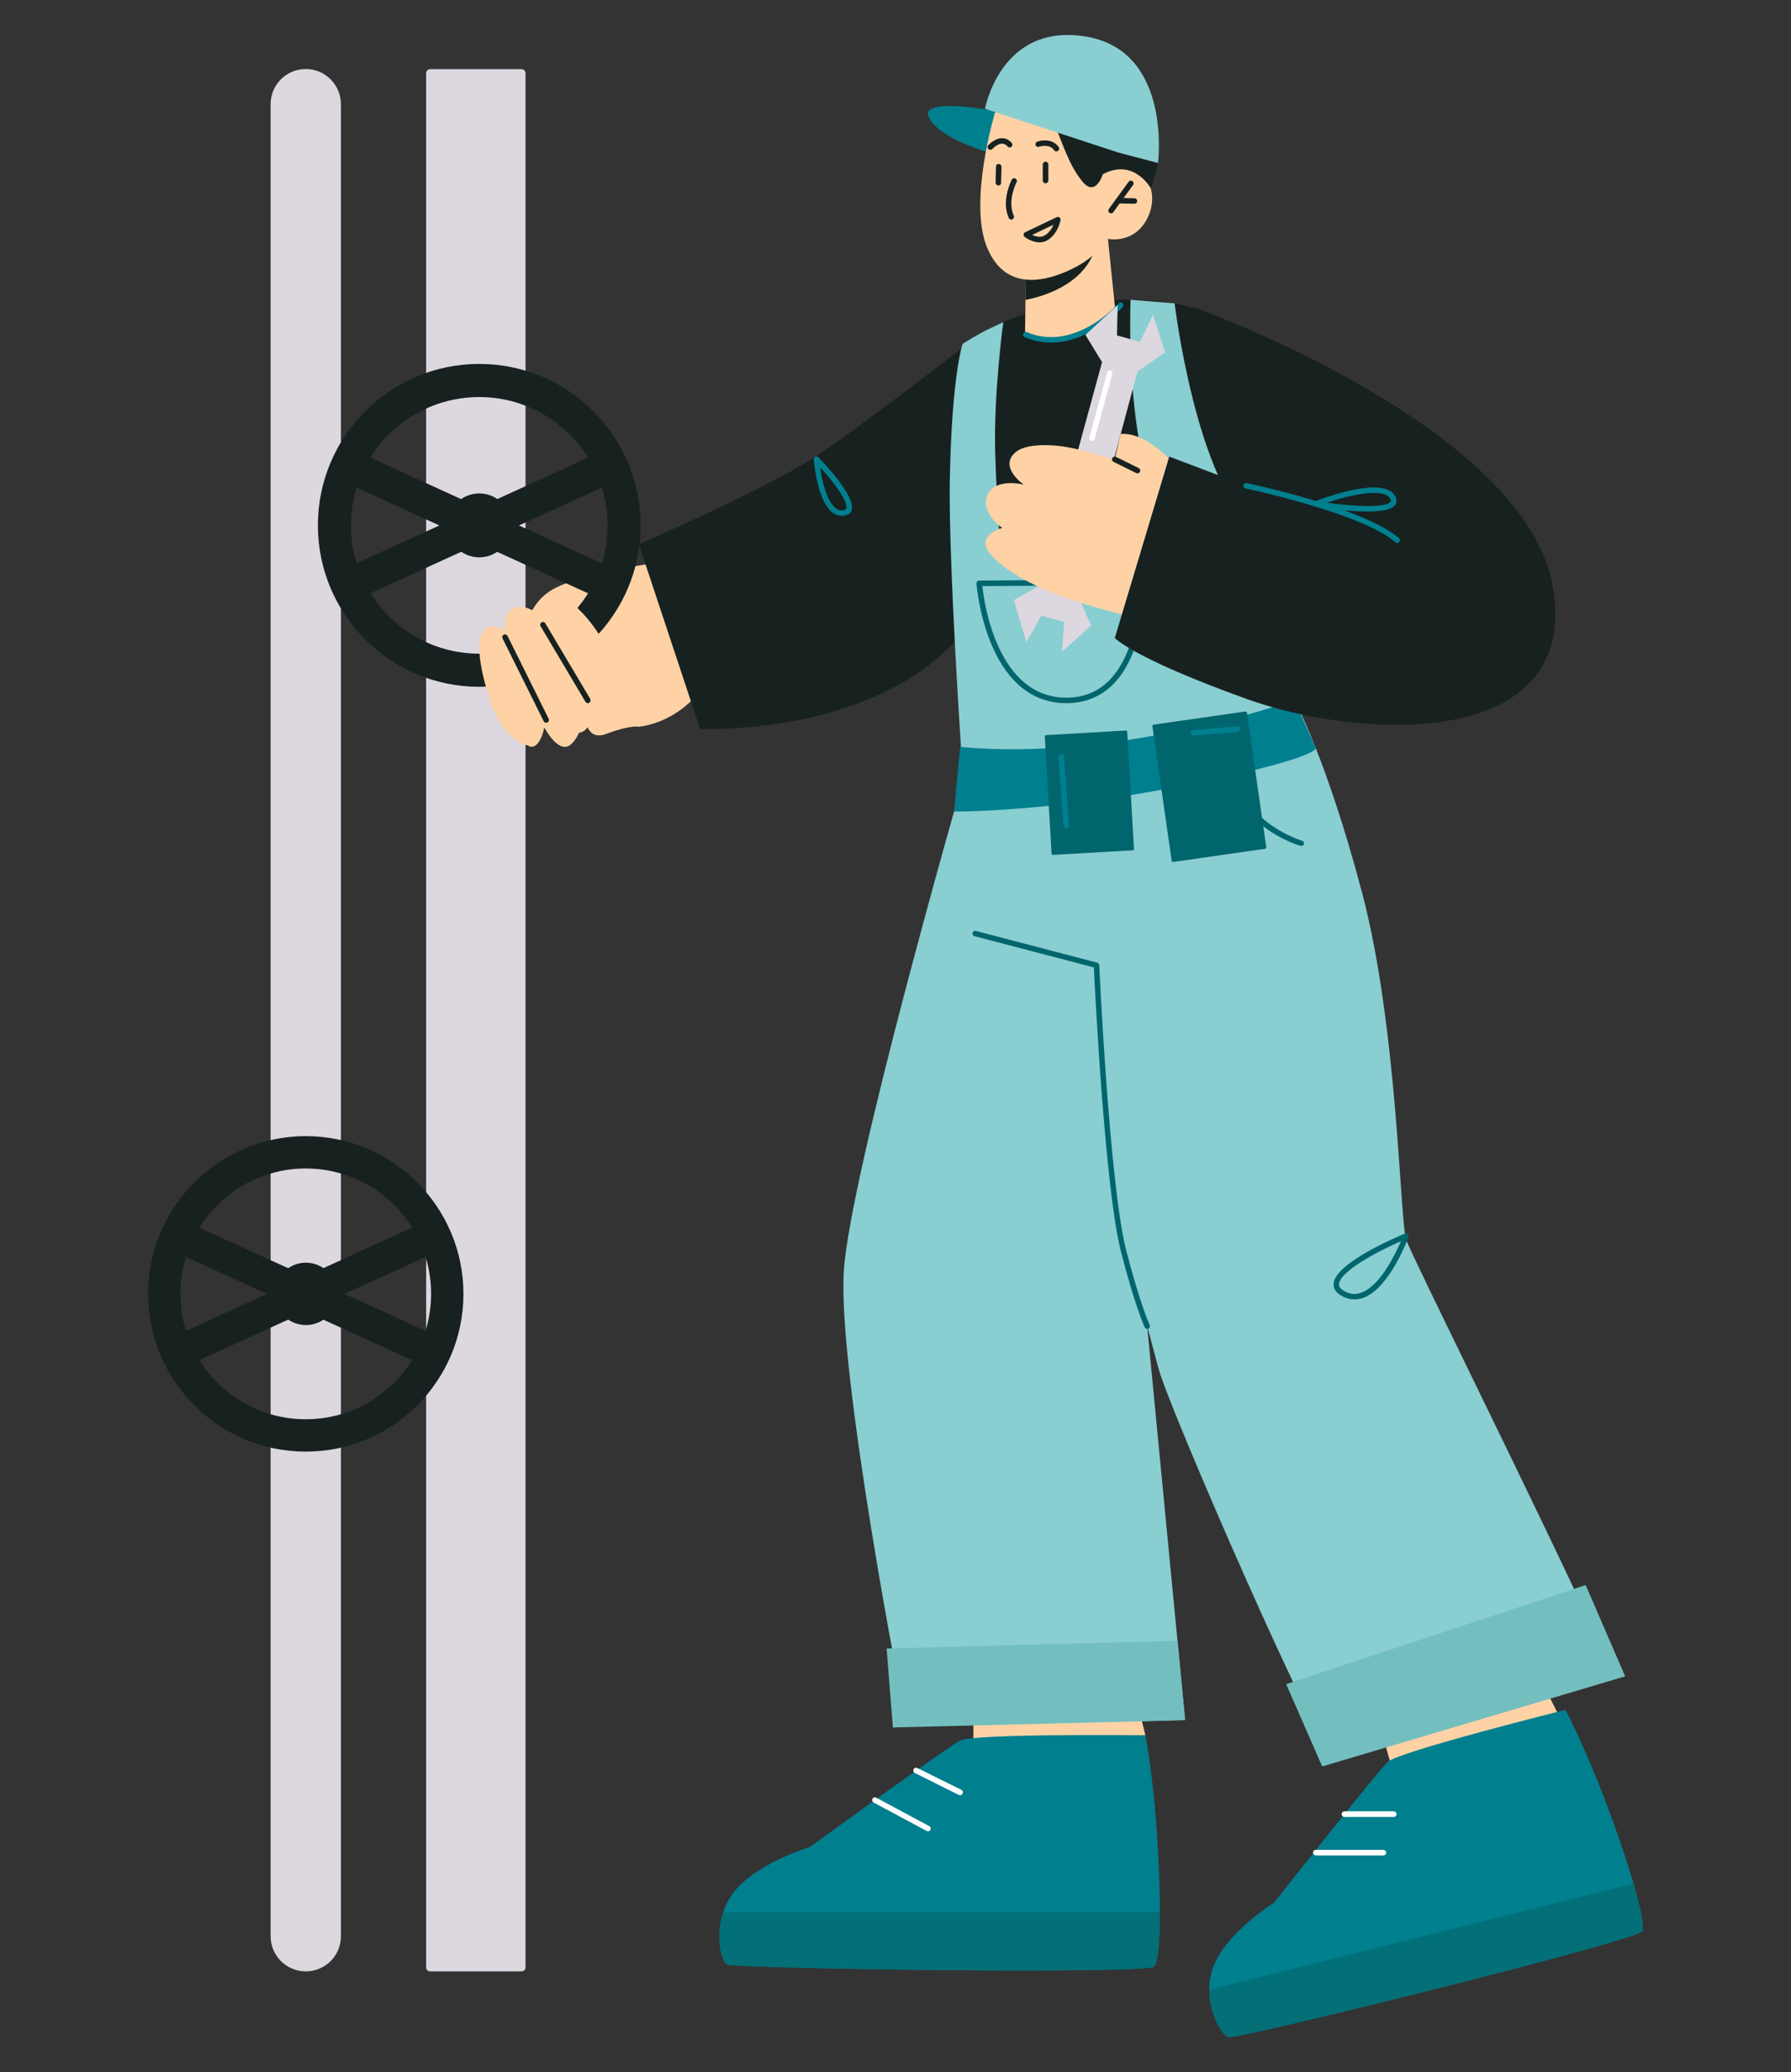 <svg xmlns="http://www.w3.org/2000/svg" xmlns:xlink="http://www.w3.org/1999/xlink" id="Layer_1" x="0px" y="0px" viewBox="0 0 1401.7 1621.2" style="enable-background:new 0 0 1401.7 1621.2;" xml:space="preserve"><rect x="0" y="0" width="1401.7" height="1621.2" fill="#333333" stroke="none"/><style type="text/css">	.st0{fill:#007F8F;}	.st1{fill:#DDD7E0;}	.st2{fill:#FFD2A6;}	.st3{fill:#172120;}	.st4{fill:#89CED1;}	.st5{fill:#01656D;}	.st6{fill:#FFFFFF;}	.st7{fill:#73BFBF;}	.st8{fill:#036F77;}</style><g>	<g>		<path class="st0" d="M788.3,123.1c0,0-51.7-11-61.4-31.5c-9.6-20.5,88.3,2,88.3,2L788.3,123.1z"></path>	</g>	<g>		<path class="st1" d="M408.2,1542.2h-71.6c-1.7,0-3.1-1.4-3.1-3.1V57.2c0-1.7,1.4-3.1,3.1-3.1h71.6c1.7,0,3.1,1.4,3.1,3.1v1481.9   C411.3,1540.9,409.9,1542.2,408.2,1542.2z"></path>	</g>	<g>		<path class="st1" d="M239.3,1542.2c-15.2,0-27.5-12.3-27.5-27.5V81.5c0-15.2,12.3-27.5,27.5-27.5c15.2,0,27.5,12.3,27.5,27.5   v1433.2C266.8,1530,254.5,1542.2,239.3,1542.2z"></path>	</g>	<g>		<path class="st2" d="M500.9,442.3c0,0-44.2,6.5-66.1,17.6c-21.9,11.1-23,32.8-23,32.8s10.2-12.5-8.1,7.9   c-18.3,20.4,2.6,81.3,10.9,83.4c8.3,2.1,11.4-14.9,11.4-14.9s11,21.2,20.5,13.5c9.6-7.7,11.3-27.8,11.3-27.8s-1.9,26.4,16.8,19.3   c18.7-7.1,25.3-5.6,25.3-5.6s53.1-3.1,68.3-72.9C583.6,425.7,500.9,442.3,500.9,442.3z"></path>	</g>	<g>		<path class="st3" d="M454.1,498.2c-0.7,0-1.5-0.4-1.8-1.1c-0.5-1-0.1-2.2,0.9-2.8c21.8-11.3,25.3-24.2,25.3-24.3   c0.3-1.1,1.4-1.8,2.5-1.5c1.1,0.3,1.8,1.4,1.5,2.5c-0.1,0.6-3.7,14.8-27.4,27C454.7,498.1,454.4,498.2,454.1,498.2z"></path>	</g>	<g>		<path class="st3" d="M500,425.8l47.9,144.4c0,0,130.8,6.2,200.6-69.4c57.8-62.6,13.3-235.4,13.3-235.4s-89.9,70.1-127,94   C597.6,383.2,500,425.8,500,425.8z"></path>	</g>	<g>		<polygon class="st2" points="896.4,1357.4 888.2,1324.2 761.8,1324.2 761.8,1396.7   "></polygon>	</g>	<g>		<polygon class="st2" points="1227.7,1357.4 1204.4,1311 1073.1,1324.2 1093,1396.7   "></polygon>	</g>	<g>		<path class="st3" d="M1015.7,495.1c9.1-4.9-46.5-239.1-76.8-252.2c-39.6-17.1-157.1-8.9-187.9,33.3   c-30.8,42.2,26.6,353.5,26.6,353.5l232.6-23.8L1015.7,495.1z"></path>	</g>	<g>		<path class="st4" d="M1013.1,547.9c0,0,24.8,44.5,52.8,150c28,105.5,29.7,257.1,34.6,271.9c4.9,14.8,159.1,323.5,155.8,330.1   c-3.3,6.6-202.1,75.2-212,75.2s-128.9-271.8-137.7-304.8c-8.8-33-8.8-33-8.8-33l29.7,308.2c0,0-215.5,6.6-218.2,0   c-2.7-6.6-53.9-273.6-48.9-351.1c5-77.5,93.3-384.3,93.3-384.3L1013.1,547.9z"></path>	</g>	<g>		<path class="st0" d="M1285.1,1510.9c-5.9,7.8-317.7,84.9-323.8,82.8c-4.7-1.6-14.9-17.5-14.9-37c0-5.9,0.9-12,3.2-18.2   c10-26.7,47.5-50,47.5-50s80.3-101.9,88.9-110.1c8.6-8.2,139.2-40.8,139.2-40.8c20.3,39.1,42.2,97.9,53.3,136.1   C1284.4,1493.8,1287.1,1508.2,1285.1,1510.9z"></path>	</g>	<g>		<path class="st0" d="M907.8,1496c-0.1,23.5-1.6,40.2-4.6,42.5c-7.8,6.1-329.1,1.6-334.3-1.8c-4.1-2.8-9.5-21.5-2.9-40.7   c1.6-5.1,4.2-10.3,7.8-15.1c17.3-23.2,60.1-36,60.1-36s106.7-77.6,117.4-83.2c10.6-5.7,145.1-4.2,145.1-4.2   C904,1398.2,907.8,1456.6,907.8,1496z"></path>	</g>	<g>		<g>			<g>				<g>					<path class="st2" d="M867.1,186.9l5.5,53.1c0,0-9.3,18.8-40.1,24.5c-23,4.3-30.3-2.6-30.3-2.6l0.4-27.2l0.5-26.6l54.9-18.2      L867.1,186.9z"></path>				</g>			</g>		</g>	</g>	<g>		<g>			<g>				<g>					<path class="st3" d="M857.9,189.9c0,1.5-0.4,3.2-1,5.3c-9.1,27.8-41.1,36.9-54.3,39.4l0.5-26.6L857.9,189.9z"></path>				</g>			</g>		</g>	</g>	<g>		<g>			<g>				<g>					<path class="st2" d="M778.7,88.2c0,0-21,69.5-6.2,105.4c14.8,35.9,47.9,26,67.3,16.4c19.4-9.6,27.3-23.1,27.3-23.1      s19.7,4.2,30.2-14.9c10.5-19.1,0.4-38.3-11-41.7c-11.3-3.3-23.2,6-23.2,6l7.8-20.4C870.9,115.9,816.9,23.3,778.7,88.2z"></path>				</g>			</g>		</g>	</g>	<g>		<path class="st3" d="M791.5,171.8c-0.8,0-1.6-0.5-2-1.3c-6.1-13.6,2-29.2,2.3-29.9c0.6-1.1,1.9-1.5,2.9-0.9   c1.1,0.6,1.5,1.9,0.9,2.9c-0.1,0.1-7.5,14.4-2.2,26.1c0.5,1.1,0,2.4-1.1,2.9C792.1,171.8,791.8,171.8,791.5,171.8z"></path>	</g>	<g>		<path class="st3" d="M869.6,166.9c-0.4,0-0.9-0.1-1.3-0.4c-1-0.7-1.2-2.1-0.5-3l15.5-21.3c0.7-1,2-1.2,3-0.5c1,0.7,1.2,2,0.5,3   L871.3,166C870.9,166.6,870.2,166.9,869.6,166.9z"></path>	</g>	<g>		<path class="st3" d="M887.9,159.4c-0.1,0-12.7-0.3-12.7-0.3c-1.2,0-2.1-1-2.1-2.2c0-1.2,1.1-2.1,2.2-2.1l12.6,0.3   c1.2,0,2.1,1,2.1,2.2C890,158.5,889.1,159.4,887.9,159.4z"></path>	</g>	<g>		<path class="st3" d="M813.5,189.6c-6.1,0-11.3-4.1-11.6-4.3c-0.6-0.5-0.9-1.2-0.8-1.9c0.1-0.7,0.5-1.4,1.2-1.7l24.7-11.8   c0.7-0.3,1.6-0.3,2.2,0.2c0.6,0.5,1,1.3,0.8,2.1c-0.1,0.4-1.7,10-9.6,15.4C818.2,189,815.8,189.6,813.5,189.6z M807.8,183.8   c2.8,1.3,6.8,2.4,10.3,0.1c3.3-2.2,5.3-5.4,6.4-8.1L807.8,183.8z"></path>	</g>	<g>		<path class="st3" d="M818.3,143.4c-1.2,0-2.2-1-2.2-2.2l0-12.5c0-1.2,1-2.2,2.2-2.2c1.2,0,2.2,1,2.2,2.2l0,12.5   C820.4,142.5,819.5,143.4,818.3,143.4z"></path>	</g>	<g>		<path class="st3" d="M781.4,145.1c-1.2,0-2.2-1-2.2-2.2l0.3-12.5c0-1.2,0.9-2.2,2.2-2.1c1.2,0,2.1,1,2.1,2.2l-0.3,12.5   C783.5,144.2,782.6,145.1,781.4,145.1z"></path>	</g>	<g>		<path class="st3" d="M826.8,118.4c-0.7,0-1.4-0.3-1.8-0.9c-3.7-5.4-11.5-2.8-11.8-2.7c-1.1,0.4-2.4-0.2-2.7-1.3   c-0.4-1.1,0.2-2.3,1.3-2.7c0.4-0.2,11.2-3.8,16.8,4.3c0.7,1,0.4,2.3-0.6,3C827.6,118.3,827.2,118.4,826.8,118.4z"></path>	</g>	<g>		<path class="st3" d="M775,117.2c-0.5,0-1-0.2-1.4-0.5c-0.9-0.8-1-2.1-0.2-3c0.2-0.2,5-5.6,10.8-5.6c2.9,0,5.4,1.2,7.6,3.7   c0.8,0.9,0.7,2.2-0.2,3c-0.9,0.8-2.3,0.7-3-0.2c-1.3-1.5-2.8-2.2-4.4-2.2c-3.2,0-6.6,3-7.6,4.2C776.2,117,775.6,117.2,775,117.2z"></path>	</g>	<g>		<path class="st3" d="M863.1,136.3c0,0-5.6,18.3-15.9,5.8c-11.3-13.8-15.6-30.7-24.1-50.2c-8.5-19.5-24.2-31.5-34.3-17.6   c-10.1,13.9-10.1,13.9-10.1,13.9s-4.3-7.3,8.2-27.4c6.2-10,15.1-17.1,15.1-17.1s30.9-22.6,66.6,5.8c40.9,32.5,29.9,55,29.9,55   s10,12.8,7.8,23.1c-2.2,10.3-5.6,19.8-5.6,19.8S887.5,123.3,863.1,136.3z"></path>	</g>	<g>		<path class="st4" d="M884.8,234.5l34.5,2.8c0,0,16.8,140.2,63.2,177.3c46.5,37.1,39.2,133.1,39.2,133.1L843.5,623l-85,55.2   c0,0-16.9-225.1-15.1-305.5c1.7-80.4,10-103.7,10-103.7s11.8-7.6,21.8-12.3c10-4.7,10-4.7,10-4.7s-7.7,56.4-6.3,102.6   c1.5,46.2,3.6,66.1,3.6,66.1l124.4-19.7C906.8,400.9,881.6,350.1,884.8,234.5z"></path>	</g>	<g>		<path class="st5" d="M834.6,550.1c-63.2-0.1-70.3-92.6-70.4-93.6c0-0.6,0.2-1.2,0.6-1.6c0.4-0.4,1-0.7,1.6-0.7l127.7-0.9   c1.2,0,2.1,0.9,2.2,2.1c0.1,2.2,0.9,53.3-24.9,79.7C861.6,545,849.2,550.1,834.6,550.1z M768.8,458.5c1.5,14,12.1,87.2,65.7,87.3   c13.5,0,24.8-4.6,33.8-13.7c21.7-22.1,23.6-64.5,23.7-74.4L768.8,458.5z"></path>	</g>	<g>		<path class="st0" d="M822.7,268c-6.7,0-13.7-1.2-20.8-4.3c-1.1-0.5-1.6-1.7-1.1-2.8c0.5-1.1,1.7-1.6,2.8-1.1   c37.6,16,71.5-22.1,71.9-22.5c0.8-0.9,2.2-1,3-0.2c0.9,0.8,1,2.1,0.2,3C878.5,240.3,854,268,822.7,268z"></path>	</g>	<g>		<g>			<polygon class="st1" points="843.3,465.3 890.2,290.8 911.8,275.6 902.4,246.2 892.2,267.4 874.2,262.4 874.7,238.6 849.5,262     862.5,283.3 814.9,457.5 793.5,469.4 803.3,502.4 815,481.6 833,486.5 831,510 854,489.4    "></polygon>		</g>		<g>			<path class="st6" d="M854.7,344.9c-0.2,0-0.4,0-0.6-0.1c-1.1-0.3-1.8-1.5-1.5-2.6l13.9-50.8c0.3-1.1,1.5-1.8,2.6-1.5    c1.1,0.3,1.8,1.5,1.5,2.6l-13.9,50.8C856.5,344.3,855.6,344.9,854.7,344.9z"></path>		</g>	</g>	<g>		<path class="st2" d="M948,403.5c0,0-36.2-66.5-70.9-64l-4.7,19.9l-25.1-6.9c-8.6-2.3-17.3-3.9-26.2-4.2   c-10.1-0.4-21.6,0.7-27.3,6.4c-11.5,11.5,7.4,24.4,7.4,24.4s-22.6-5.6-28.4,8.1c-5.9,13.6,11.5,25.8,11.5,25.8s-21,5.9-9.8,19.6   c31.1,38.3,139.4,55.4,139.4,55.4L948,403.5z"></path>	</g>	<g>		<path class="st0" d="M751.4,584.3l-4.7,50.6c0,0,75.4,0.5,180.8-20.6c105.4-21.1,102.3-29.1,102.3-29.1l-16.7-37.4   C1013.1,547.9,875,596.1,751.4,584.3z"></path>	</g>	<g>		<path class="st5" d="M1018.4,661.8c-0.2,0-0.4,0-0.6-0.1c-1.8-0.5-44.7-13.4-52.2-50.9c-0.2-1.2,0.5-2.3,1.7-2.5   c1.1-0.3,2.3,0.5,2.5,1.7c7,34.9,48.8,47.5,49.2,47.7c1.1,0.3,1.8,1.5,1.5,2.7C1020.2,661.2,1019.3,661.8,1018.4,661.8z"></path>	</g>	<g>		<path class="st5" d="M897.9,1039.6c-0.8,0-1.6-0.5-2-1.2c-0.3-0.7-7.6-16.5-18.6-59.3c-12.5-48.6-20.4-204.8-21.2-222.3   l-93.4-24.4c-1.2-0.3-1.8-1.5-1.5-2.6c0.3-1.2,1.5-1.9,2.6-1.5l94.9,24.8c0.9,0.2,1.6,1,1.6,2c0.1,1.7,8,172.2,21.1,223   c10.9,42.3,18.3,58.4,18.4,58.5c0.5,1.1,0,2.4-1,2.9C898.5,1039.5,898.2,1039.6,897.9,1039.6z"></path>	</g>	<g>		<polygon class="st7" points="921.6,1283.6 693.9,1289.6 698.8,1351.4 927.5,1345.7   "></polygon>	</g>	<g>		<polygon class="st7" points="1241,1240 1271.9,1311.4 1034.8,1381.9 1006.6,1317.5   "></polygon>	</g>	<g>		<path class="st3" d="M890.3,370.3c-0.3,0-0.6-0.1-1-0.2l-17.8-8.8c-1.1-0.5-1.5-1.8-1-2.9c0.5-1.1,1.8-1.5,2.9-1l17.8,8.8   c1.1,0.5,1.5,1.8,1,2.9C891.8,369.8,891.1,370.3,890.3,370.3z"></path>	</g>	<g>		<path class="st4" d="M770.9,85.1c0,0,12.3-68,79.6-56.4c67,11.6,55.8,98.8,55.8,98.8l-30.9-8.1L770.9,85.1z"></path>	</g>	<g>		<path class="st3" d="M934.3,240.3c0,0,260.3,92.9,281.2,219.8c20.9,126.9-150.1,119-239.8,86.7c-89.7-32.3-103.2-47.7-103.2-47.7   l42.6-141.9l60.2,22.8L934.3,240.3z"></path>	</g>	<g>		<path class="st0" d="M1093.6,424.8c-0.5,0-1-0.2-1.4-0.5c-26.4-23-116.5-42-117.4-42.2c-1.2-0.2-1.9-1.4-1.7-2.5   c0.2-1.2,1.4-1.9,2.5-1.7c3.7,0.8,92.1,19.4,119.3,43.1c0.9,0.8,1,2.1,0.2,3C1094.8,424.5,1094.2,424.8,1093.6,424.8z"></path>	</g>	<g>		<path class="st0" d="M1070.1,400.2c-15.8,0-35.1-3-40.6-3.9c-1-0.2-1.7-0.9-1.8-1.9c-0.1-1,0.5-1.9,1.4-2.2   c5.7-2.2,55.5-21.1,63.2-3.3c1.3,3,0.4,5.2-0.6,6.4C1088.8,398.9,1080.2,400.2,1070.1,400.2z M1038.5,393.3   c20.7,2.8,46,4.2,49.8-0.7c0.2-0.2,0.6-0.7,0-2C1084.3,381.3,1058.3,386.6,1038.5,393.3z"></path>	</g>	<g>		<path class="st0" d="M658.9,403.5c-2.8,0-5.5-1-7.9-3c-11.6-9.5-14-39.8-14.1-41.1c-0.1-0.9,0.4-1.8,1.3-2.1   c0.8-0.4,1.8-0.2,2.4,0.5c5,5.1,29.5,31.2,25.9,41.4c-0.6,1.7-2.1,3.8-6.1,4.2C659.8,403.5,659.4,403.5,658.9,403.5z M641.9,365.6   c1.3,9.2,4.6,25.7,11.8,31.7c1.9,1.6,3.9,2.2,6.1,1.9c2.1-0.3,2.4-1.1,2.5-1.4C664.2,392.8,652.6,377.3,641.9,365.6z"></path>	</g>	<g>		<path class="st3" d="M375.1,537.3c-69.6,0-126.3-56.6-126.3-126.3s56.6-126.3,126.3-126.3S501.4,341.4,501.4,411   S444.7,537.3,375.1,537.3z M375.1,310.6c-55.4,0-100.4,45-100.4,100.4c0,55.4,45,100.4,100.4,100.4c55.4,0,100.4-45,100.4-100.4   C475.5,355.7,430.4,310.6,375.1,310.6z"></path>	</g>	<g>		<g>			<g>				<g>					<path class="st2" d="M446.8,546c0,0,32,33.9,40.5,9.7c8.5-24.2-33.6-97.3-58.9-89.4S446.8,546,446.8,546z"></path>				</g>			</g>		</g>	</g>	<g>		<g>			<g>				<g>					<path class="st2" d="M421.5,555c0,0,32,33.9,40.5,9.7c8.5-24.2-33.6-97.3-58.9-89.4S421.5,555,421.5,555z"></path>				</g>			</g>		</g>	</g>	<g>		<g>			<g>				<g>					<path class="st2" d="M384.5,551c3.3,10,8.9,19.1,16.8,26c7.1,6.1,15.5,9.8,21.1-0.1c11.1-19.8-14.6-89.9-37.9-86.9      C367.1,492.3,377.9,531.3,384.5,551z"></path>				</g>			</g>		</g>	</g>	<g>		<path class="st3" d="M460.1,550.1c-0.7,0-1.4-0.4-1.9-1.1l-35.1-59.1c-0.6-1-0.3-2.3,0.7-3c1-0.6,2.3-0.3,3,0.7l35.1,59.1   c0.6,1,0.3,2.3-0.7,3C460.8,550,460.5,550.1,460.1,550.1z"></path>	</g>	<g>		<path class="st3" d="M427.4,565.4c-0.8,0-1.6-0.4-1.9-1.2l-32.2-64.8c-0.5-1.1-0.1-2.4,1-2.9c1-0.5,2.3-0.1,2.9,1l32.2,64.8   c0.5,1.1,0.1,2.4-1,2.9C428,565.3,427.7,565.4,427.4,565.4z"></path>	</g>	<g>		<path class="st3" d="M476.5,470.3c-1.8,0-3.6-0.4-5.4-1.2l-203-92.6c-6.5-3-9.4-10.6-6.4-17.1c2.9-6.5,10.6-9.4,17.1-6.4l203,92.6   c6.5,3,9.4,10.6,6.4,17.1C486.2,467.4,481.5,470.3,476.5,470.3z"></path>	</g>	<g>		<path class="st3" d="M273.6,470.3c-4.9,0-9.6-2.8-11.8-7.6c-3-6.5-0.1-14.2,6.4-17.1l203-92.6c6.5-3,14.2-0.1,17.1,6.4   c3,6.5,0.1,14.2-6.4,17.1l-203,92.6C277.2,469.9,275.4,470.3,273.6,470.3z"></path>	</g>	<g>		<path class="st3" d="M400.1,411c0,13.8-11.2,25-25,25c-13.8,0-25-11.2-25-25c0-13.8,11.2-25,25-25   C388.9,386,400.1,397.2,400.1,411z"></path>	</g>	<g>		<path class="st3" d="M239.3,1135.6c-68,0-123.4-55.4-123.4-123.4c0-68,55.4-123.4,123.4-123.4c68,0,123.4,55.4,123.4,123.4   C362.7,1080.2,307.4,1135.6,239.3,1135.6z M239.3,914.1c-54.1,0-98.1,44-98.1,98.1c0,54.1,44,98.1,98.1,98.1   c54.1,0,98.1-44,98.1-98.1C337.5,958.1,293.5,914.1,239.3,914.1z"></path>	</g>	<g>		<path class="st3" d="M338.5,1070.1c-1.8,0-3.5-0.4-5.2-1.1l-198.3-90.5c-6.3-2.9-9.1-10.4-6.2-16.7c2.9-6.3,10.4-9.1,16.7-6.2   l198.3,90.5c6.3,2.9,9.1,10.4,6.2,16.7C347.9,1067.3,343.3,1070.1,338.5,1070.1z"></path>	</g>	<g>		<path class="st3" d="M140.2,1070.1c-4.8,0-9.4-2.7-11.5-7.4c-2.9-6.3-0.1-13.8,6.2-16.7l198.3-90.5c6.3-2.9,13.8-0.1,16.7,6.2   c2.9,6.3,0.1,13.8-6.2,16.7l-198.3,90.5C143.7,1069.7,141.9,1070.1,140.2,1070.1z"></path>	</g>	<g>		<path class="st3" d="M263.8,1012.2c0,13.5-10.9,24.4-24.4,24.4c-13.5,0-24.4-10.9-24.4-24.4c0-13.5,10.9-24.4,24.4-24.4   C252.8,987.8,263.8,998.7,263.8,1012.2z"></path>	</g>	<g>		<path class="st5" d="M1060,1016.5c-3.2,0-6.3-0.8-9.4-2.4c-4.8-2.5-7.1-5.8-6.9-9.7c0.8-16.3,50.3-37.1,55.9-39.4   c0.8-0.3,1.7-0.2,2.3,0.4c0.6,0.6,0.8,1.5,0.5,2.3c-0.6,1.6-14.8,39.7-35.1,47.5C1064.8,1016.1,1062.4,1016.5,1060,1016.5z    M1096.4,971c-20.2,8.8-48,24.1-48.4,33.6c0,0.8-0.2,3.2,4.6,5.7c4.3,2.3,8.6,2.6,13.2,0.8C1080.2,1005.6,1092,981.3,1096.4,971z"></path>	</g>	<g>		<path class="st6" d="M751.4,1404.4c-0.3,0-0.6-0.1-1-0.2L716,1387c-1.1-0.5-1.5-1.8-1-2.9c0.5-1.1,1.8-1.5,2.9-1l34.5,17.1   c1.1,0.5,1.5,1.8,1,2.9C753,1403.9,752.2,1404.4,751.4,1404.4z"></path>	</g>	<g>		<path class="st6" d="M726.3,1432.6c-0.3,0-0.7-0.1-1-0.2l-41.6-22.3c-1.1-0.6-1.4-1.9-0.9-2.9c0.6-1.1,1.9-1.5,2.9-0.9l41.6,22.3   c1.1,0.6,1.4,1.9,0.9,2.9C727.8,1432.2,727,1432.6,726.3,1432.6z"></path>	</g>	<g>		<path class="st8" d="M907.8,1496c-0.1,23.5-1.6,40.2-4.6,42.5c-7.8,6.1-329.1,1.6-334.3-1.8c-4.1-2.8-9.5-21.5-2.9-40.7H907.8z"></path>	</g>	<g>		<path class="st8" d="M1285.1,1510.9c-5.9,7.8-317.7,84.9-323.8,82.8c-4.7-1.6-14.9-17.5-14.9-37l332-83.1   C1284.4,1493.8,1287.1,1508.2,1285.1,1510.9z"></path>	</g>	<g>		<path class="st6" d="M1090.8,1421.4h-38.6c-1.2,0-2.2-1-2.2-2.2c0-1.2,1-2.2,2.2-2.2h38.6c1.2,0,2.2,1,2.2,2.2   C1092.9,1420.5,1092,1421.4,1090.8,1421.4z"></path>	</g>	<g>		<path class="st6" d="M1082.7,1451.5h-52.9c-1.2,0-2.2-1-2.2-2.2c0-1.2,1-2.2,2.2-2.2h52.9c1.2,0,2.2,1,2.2,2.2   C1084.9,1450.6,1083.9,1451.5,1082.7,1451.5z"></path>	</g>	<g>		<path class="st5" d="M886.6,665.2l-62.6,3.6c-0.5,0-1-0.4-1-0.9l-5.3-91.8c0-0.5,0.4-1,0.9-1l62.6-3.6c0.5,0,1,0.4,1,0.9l5.3,91.8   C887.6,664.7,887.2,665.1,886.6,665.2z"></path>	</g>	<g>		<path class="st5" d="M990.1,664l-71.8,10.3c-0.6,0.1-1.2-0.3-1.3-0.9l-15.1-105.2c-0.1-0.6,0.3-1.2,0.9-1.3l71.8-10.3   c0.6-0.1,1.2,0.3,1.3,0.9L991,662.7C991.1,663.3,990.7,663.9,990.1,664z"></path>	</g>	<g>		<path class="st0" d="M834.5,647.9c-1.1,0-2.1-0.9-2.2-2l-3.9-54c-0.1-1.2,0.8-2.2,2-2.3c1.1-0.2,2.2,0.8,2.3,2l3.9,54   c0.1,1.2-0.8,2.2-2,2.3C834.6,647.9,834.6,647.9,834.5,647.9z"></path>	</g>	<g>		<path class="st0" d="M933.8,575.5c-1.1,0-2-0.8-2.1-2c-0.1-1.2,0.8-2.2,2-2.3l34.4-3c1.2-0.2,2.2,0.8,2.3,2c0.1,1.2-0.8,2.2-2,2.3   l-34.4,3C934,575.5,933.9,575.5,933.8,575.5z"></path>	</g></g></svg>